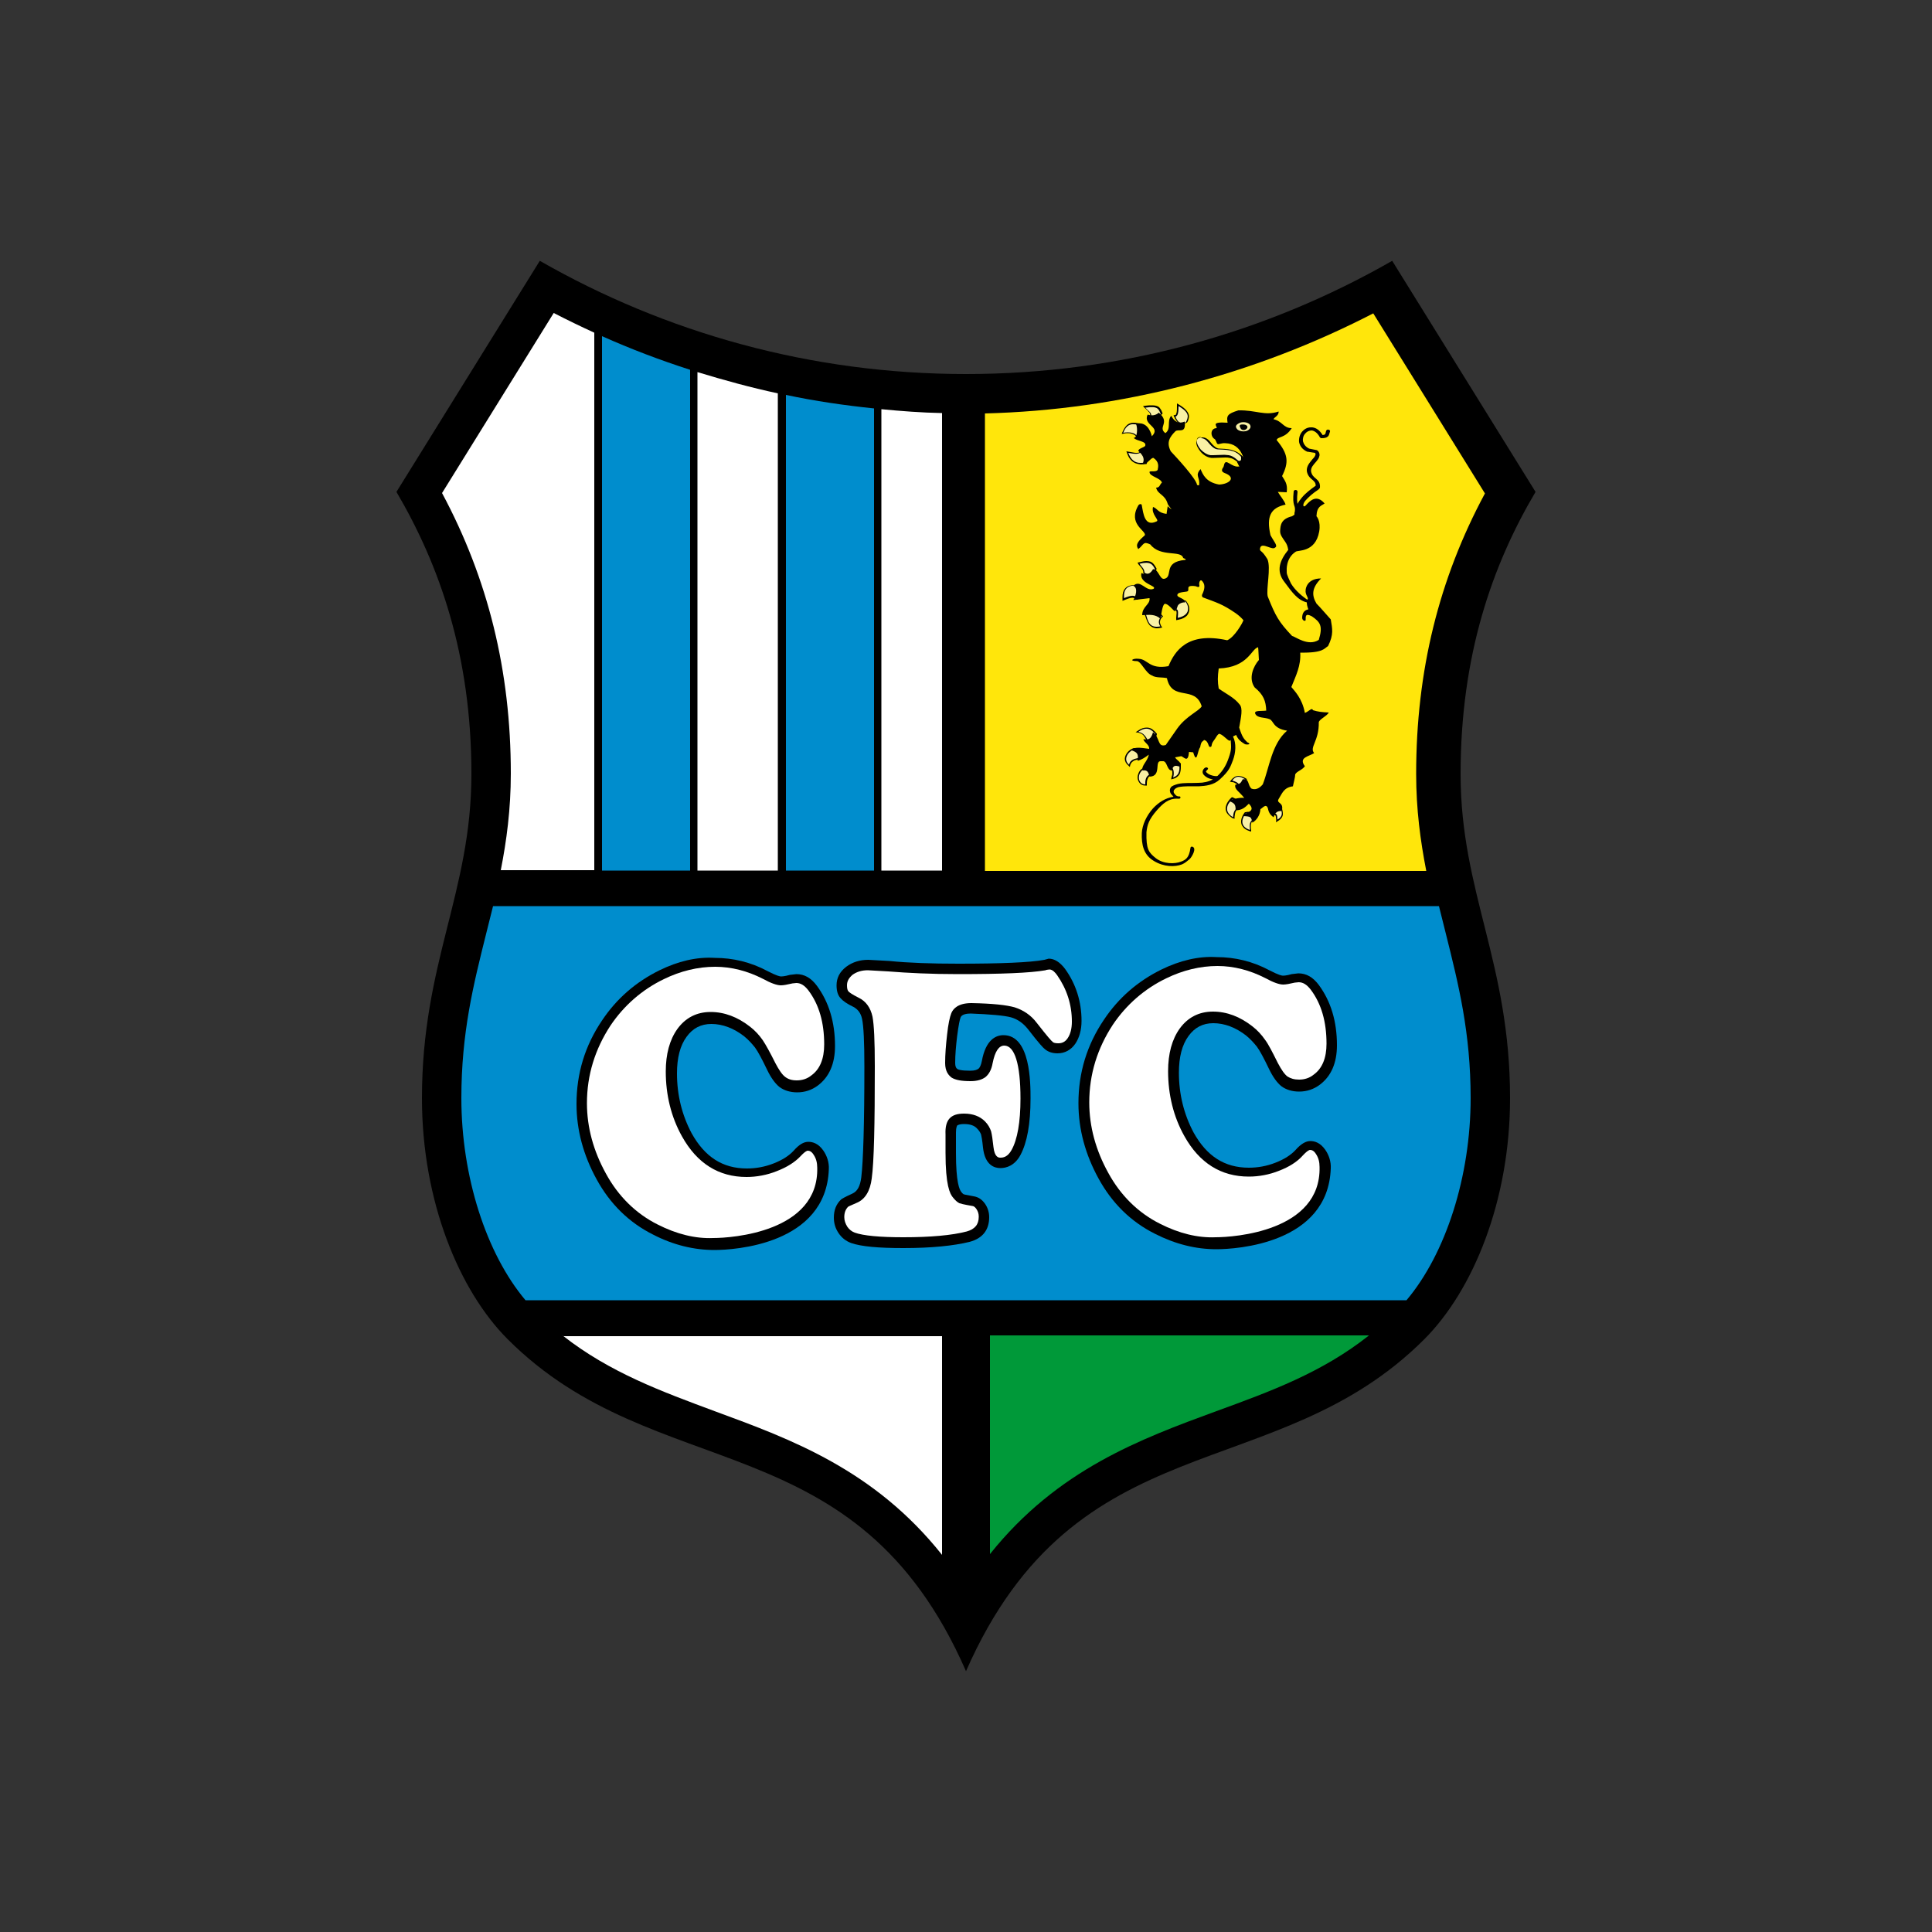 <?xml version="1.0" encoding="utf-8"?>
<!-- Generator: Adobe Illustrator 19.0.0, SVG Export Plug-In . SVG Version: 6.00 Build 0)  -->
<svg version="1.1" id="Layer_1" xmlns="http://www.w3.org/2000/svg" xmlns:xlink="http://www.w3.org/1999/xlink" x="0px" y="0px"
	 viewBox="0 0 500 500" style="enable-background:new 0 0 500 500;" xml:space="preserve">
<rect x="0" y="0" width="500" height="500" fill="#333333" stroke="none"/>
<style type="text/css">
	.st0{fill:#FFFFFF;}
	.st1{fill:#008DCD;}
	.st2{fill:#009939;}
	.st3{fill:#FFE60B;}
	.st4{fill:#F9F1A5;}
</style>
<g id="XMLID_1_">
	<path id="XMLID_94_" d="M139.7,67.5l-37.1,59.8c11.1,18.9,19.4,42.2,19.4,73c0,30.6-12.8,48.8-12.8,83.9c0,26.6,9.6,49.8,22.2,62.4
		c38.6,38.6,90.1,20.8,118.6,85.9c28.6-65.1,80-47.3,118.6-85.9c12.6-12.6,22.2-35.8,22.2-62.4c0-35.1-12.8-53.3-12.8-83.9
		c0-30.7,8.2-54.1,19.4-73l-37.1-59.8C327.8,86.1,290.2,96.8,250,96.8C209.8,96.8,172.2,86.1,139.7,67.5"/>
	<path id="XMLID_95_" class="st0" d="M143.3,81c-6.8,10.9-24.4,39.4-28.9,46.6c11.9,22.2,17.8,46,17.8,72.6c0,9.2-1.1,17.4-2.6,25
		h24.2V86.1C150.3,84.5,146.8,82.8,143.3,81"/>
	<path id="XMLID_96_" class="st1" d="M203.4,102.2v123.1h22.8V105.7C218.5,104.9,210.9,103.8,203.4,102.2"/>
	<path id="XMLID_97_" class="st0" d="M243.8,106.9c-5.3-0.1-10.5-0.5-15.7-1v119.4h15.7V106.9z"/>
	<path id="XMLID_98_" class="st0" d="M180.5,96.3v129h20.8V101.8C194.3,100.3,187.4,98.4,180.5,96.3"/>
	<path id="XMLID_99_" class="st1" d="M155.8,87v138.3h22.8V95.7C170.8,93.2,163.2,90.3,155.8,87"/>
	<path id="XMLID_100_" class="st0" d="M145.7,345.7c12.1,9.5,25.5,14.4,39.5,19.6c19.6,7.2,41.1,15.1,58.6,37.1v-56.6H145.7z"/>
	<path id="XMLID_101_" class="st2" d="M314.8,365.2c14-5.1,27.4-10,39.5-19.6h-98.1v56.6C273.7,380.3,295.2,372.4,314.8,365.2"/>
	<path id="XMLID_102_" class="st3" d="M369.1,225.3c-1.5-7.7-2.6-15.8-2.6-25c0-26.7,5.9-50.5,17.8-72.6
		c-4.5-7.2-22.1-35.7-28.9-46.6c-31,16-65.4,25-100.5,25.9v118.4H369.1z"/>
	<path id="XMLID_103_" class="st1" d="M125.8,241.7c-3.3,13.2-6.4,25.6-6.4,42.5c0,20.2,6.4,40.2,16.6,52.3H364
		c10.2-12.1,16.6-32.1,16.6-52.3c0-16.9-3.1-29.3-6.4-42.5c-0.6-2.4-1.2-4.8-1.8-7.2H127.6C127,236.9,126.4,239.3,125.8,241.7"/>
	<path id="XMLID_104_" d="M170.7,251.1c-6.1,3-11.1,7.3-14.9,13c-4.4,6.5-6.6,13.7-6.6,21.6c0,6.8,1.8,13.3,5.2,19.5
		c3.5,6.4,8.4,11.2,14.6,14.3c5.2,2.7,10.6,4,15.9,4c5.1,0,28.9-1.4,29.6-20.9c0.1-1.8-0.5-3.5-1.4-4.8c-1.3-1.9-2.8-2.3-3.9-2.3
		c-1.2,0-2.4,0.7-3.8,2.3c-1.2,1.3-2.9,2.4-5.2,3.3c-2.3,0.9-4.6,1.3-6.9,1.3c-6.3,0-10.9-3-14.3-9.1c-2.5-4.7-3.8-9.9-3.8-15.5
		c0-4,0.8-7.2,2.5-9.5c1.6-2.2,3.7-3.3,6.4-3.3c2.9,0,5.8,1.1,8.5,3.2c1.1,0.9,2,1.9,2.8,2.9c0.8,1.1,1.8,3,3.1,5.7
		c1,2.1,2.1,3.6,3.2,4.5c1.2,0.9,2.8,1.4,4.6,1.4c2,0,3.8-0.6,5.4-1.8c2.9-2.2,4.4-5.6,4.4-10.2c0-6.2-1.6-11.4-4.7-15.6
		c-1.5-2-3.2-3-5.3-3l-1.7,0.2c-1.4,0.4-2.1,0.4-2.3,0.4c-0.2,0-1-0.1-3.5-1.4c-4.3-2.3-8.9-3.4-13.6-3.4
		C180.2,247.6,175.4,248.8,170.7,251.1"/>
	<path id="XMLID_106_" class="st0" d="M170.2,316.9c-5.6-2.8-10.2-7.3-13.4-13.2c-3.2-5.8-4.9-11.9-4.9-18.2c0-7.3,2.1-14,6.1-20.1
		c3.5-5.2,8.2-9.3,13.8-12c4.3-2.1,8.8-3.2,13.3-3.2c4.2,0,8.4,1.1,12.3,3.1c2.2,1.2,3.7,1.7,4.7,1.7c0.7,0,1.7-0.2,3-0.5l1-0.1
		c1.1,0,2.1,0.6,3.1,1.9c2.8,3.7,4.1,8.4,4.1,14c0,3.7-1.1,6.4-3.3,8c-1.1,0.9-2.4,1.3-3.8,1.3c-1.3,0-2.2-0.3-3-0.9
		c-0.8-0.6-1.6-1.8-2.5-3.5c-1.4-2.8-2.5-4.8-3.3-6c-0.9-1.3-2-2.5-3.3-3.5c-3.2-2.5-6.6-3.8-10.2-3.8c-3.6,0-6.5,1.5-8.6,4.4
		c-2,2.8-3,6.5-3,11c0,6.1,1.4,11.8,4.2,16.8c3.9,7,9.5,10.5,16.7,10.5c2.6,0,5.3-0.5,7.8-1.5c2.6-1,4.7-2.3,6.2-3.9
		c1.3-1.4,1.8-1.4,1.8-1.4c0.4,0,1,0.1,1.6,1.1c0.6,0.9,0.9,2,0.9,3.3c0.4,16.7-22.2,18.2-26.9,18.2
		C180,320.6,175.1,319.4,170.2,316.9"/>
	<path id="XMLID_107_" d="M270.3,248.4c-3.8,0.7-11.3,1-22.3,1c-6.9,0-12.9-0.2-17.8-0.7l-5.5-0.3c-2.2,0-4.1,0.6-5.7,1.8
		c-1.7,1.3-2.5,2.9-2.5,4.8c0,1.4,0.3,2.5,1,3.3c0.6,0.7,1.7,1.5,3.4,2.3c1.1,0.6,1.9,1.6,2.2,3.1c0.4,1.8,0.6,6,0.6,12.3
		c0,14.9-0.3,24.5-0.8,28.7c-0.3,2.3-1,3.6-2.3,4.2c-2.2,1-2.6,1.3-2.9,1.5c-1.3,1.2-1.9,2.8-1.9,4.7c0,1.5,0.4,2.8,1.2,4
		c0.8,1.2,1.9,2.1,3.3,2.6c2.6,0.9,7,1.3,13.5,1.3c7.3,0,13-0.6,17.1-1.6c3.4-0.9,5.1-3.1,5.1-6.4c0-1.3-0.4-2.5-1.1-3.5
		c-0.8-1.1-1.7-1.7-2.9-1.9c-2.2-0.4-2.7-0.5-2.7-0.6c0,0-0.2-0.1-0.5-0.5c-0.5-0.6-1.4-2.5-1.4-10.1l0-4.8c0-0.2,0-0.3,0-0.5
		c0-1.4,0.3-1.7,0.3-1.8c0,0,0.4-0.4,1.8-0.4c1.6,0,2.7,0.4,3.4,1.2c0.5,0.5,0.8,1,1,1.5c0.1,0.4,0.3,1.4,0.5,3.4
		c0.5,4.6,3,5.3,4.5,5.3c1.5,0,3.7-0.6,5.2-3.4c1.7-3.2,2.6-8,2.6-14.6c0-4,0-16.4-7-16.4c-2,0-4.6,1.2-5.6,6.7
		c-0.2,1-0.5,1.7-0.9,2c-0.3,0.2-0.8,0.5-2.1,0.5c-2.4,0-3.2-0.3-3.4-0.5c-0.3-0.2-0.5-0.7-0.5-1.5c0-2.1,0.2-4.4,0.5-6.9
		c0.4-3.1,0.7-4.4,0.9-4.9c0.3-0.8,1.6-1,2.6-1c5.1,0.2,8.7,0.5,10.5,1c1.7,0.5,3.1,1.5,4.3,3c3.1,4,4,4.9,4.4,5.2
		c0.8,0.7,1.9,1.1,3.3,1.1c1.9,0,3.5-0.9,4.6-2.5c1-1.5,1.6-3.5,1.6-5.9c0-4.9-1.4-9.5-4.3-13.5c-1.3-1.7-2.7-2.6-4.2-2.6
		L270.3,248.4z"/>
	<path id="XMLID_108_" class="st0" d="M271.6,250.9c0.8,0,1.5,0.8,2,1.5c2.5,3.6,3.8,7.6,3.8,12c0,1.8-0.4,3.3-1.1,4.3
		c-0.6,0.9-1.4,1.3-2.4,1.3c-0.7,0-1.3-0.1-1.5-0.4c-0.3-0.2-1.2-1.2-4.1-4.9c-1.5-2-3.5-3.3-5.7-4c-2.1-0.6-5.7-1-11.2-1.1h0
		c-3.4,0-4.7,1.4-5.2,2.6c-0.4,1-0.8,2.8-1.1,5.6c-0.3,2.6-0.5,5.1-0.5,7.3c0,2.2,0.9,3.2,1.7,3.8c1,0.6,2.5,0.9,4.9,0.9
		c1.7,0,3-0.4,3.9-1.1c0.9-0.8,1.5-1.9,1.8-3.6c0.6-3,1.6-4.5,3-4.5c2.7,0,4.2,4.8,4.2,13.7c0,6.1-0.8,10.6-2.3,13.3
		c-1,1.8-2.1,2-2.9,2c-0.4,0-1.5,0-1.8-2.8c-0.2-1.9-0.4-3.2-0.6-4c-0.3-0.9-0.8-1.8-1.6-2.6c-1.3-1.3-3.1-2-5.4-2
		c-1.8,0-3,0.4-3.8,1.3c-0.7,0.8-1.1,2.1-1,4.1c0-0.1,0,2.8,0,2.8l0,1.9c0,8.4,1.1,10.7,2,11.7c0.5,0.6,1,1.1,1.6,1.4
		c0.3,0.1,1,0.3,3.3,0.7c0.3,0,0.7,0.2,1.1,0.8c0.4,0.6,0.6,1.2,0.6,2c0,2-1,3.2-3.1,3.8c-3.8,1-9.4,1.5-16.4,1.5
		c-6.1,0-10.4-0.4-12.6-1.2c-0.8-0.3-1.4-0.8-1.9-1.5c-0.5-0.8-0.8-1.6-0.8-2.5c0-1.1,0.3-2,1-2.7c0,0,0.3-0.2,2.2-1
		c2.2-0.9,3.5-3.1,3.9-6.3c0.6-4.3,0.8-14,0.8-29c0-6.6-0.2-10.8-0.6-12.9c-0.5-2.3-1.7-4-3.6-4.9c-1.8-0.9-2.4-1.4-2.6-1.6
		c-0.3-0.3-0.4-0.9-0.4-1.6c0-1.1,0.5-1.9,1.4-2.7c1.1-0.8,2.4-1.2,4-1.2l5.3,0.3c5,0.4,11,0.7,18,0.7c11.3,0,18.7-0.3,22.7-1
		C270.6,251,271.6,250.9,271.6,250.9"/>
	<path id="XMLID_114_" d="M330.5,210.5c0.2,0.1,0.2,0.3,0.3,0.5c0.1,0.2,0.1,0.4,0.1,0.6c0.1-0.1,0.2-0.2,0.3-0.3
		c0.1-0.2,0.2-0.4,0.2-0.6c0-0.3-0.1-0.6-0.1-1c0,0-0.1,0-0.1,0c-0.1,0-0.2,0.1-0.3,0.2c-0.1,0.1-0.3,0.3-0.4,0.5
		C330.4,210.4,330.4,210.4,330.5,210.5 M330.3,212.2c-0.1-0.6-0.1-1-0.2-1.1c0-0.1-0.1-0.1-0.1-0.1c0,0-0.1-0.1-0.3-0.1l-0.4-0.1
		l0.2-0.3c0.2-0.4,0.4-0.6,0.6-0.9c0.2-0.2,0.5-0.4,0.7-0.4c0.2-0.1,0.4-0.1,0.6-0.1l0.4-0.1l0,0.3c0.1,0.4,0.2,0.9,0.2,1.4
		c0,0.3-0.1,0.6-0.3,0.9c-0.2,0.3-0.5,0.6-1,0.9l-0.5,0.3L330.3,212.2z"/>
	<path id="XMLID_115_" class="st4" d="M331.5,209.2c0.2,1,0.7,2-0.9,2.9c-0.1-1,0-1.5-0.8-1.6C330.3,209.5,330.7,209.4,331.5,209.2"
		/>
	<path id="XMLID_118_" d="M321.9,212.6c0,0.3,0.1,0.7,0.4,1c0.2,0.2,0.5,0.5,0.9,0.7c0-0.2,0-0.4,0-0.5c0-0.4,0-0.8,0.2-1.1
		c0.2-0.3,0.4-0.6,0.8-0.9c-0.1-0.4-0.3-0.6-0.4-0.7c-0.2-0.2-0.5-0.2-0.8-0.2c-0.1,0-0.2,0-0.3,0
		C322.3,211.2,321.9,211.9,321.9,212.6 M323.4,215.1c-0.8-0.3-1.4-0.6-1.7-1.1c-0.4-0.4-0.5-0.9-0.5-1.4c0-1,0.6-1.9,0.9-2.3
		l0.1-0.1l0.1,0c0.2,0,0.4-0.1,0.6-0.1c0.4,0,0.9,0.1,1.2,0.4c0.4,0.3,0.6,0.7,0.7,1.3l0,0.2l-0.2,0.1c-0.4,0.2-0.6,0.5-0.7,0.7
		c-0.1,0.3-0.2,0.6-0.2,0.9c0,0.3,0,0.7,0.1,1l0,0.5L323.4,215.1z"/>
	<path id="XMLID_119_" class="st4" d="M322.4,210.5c-0.5,0.6-2.2,3.2,1.1,4.3c-0.1-1.1-0.3-2.2,1-2.9
		C324.4,210.5,323.3,210.4,322.4,210.5"/>
	<path id="XMLID_123_" d="M318.7,207.1l0.2-0.3L318.7,207.1z M318.8,207.4c-0.1,0.1-0.3,0.3-0.4,0.5c-0.3,0.4-0.5,0.9-0.5,1.4
		c0,0.3,0.1,0.6,0.3,1c0.1,0.2,0.3,0.4,0.6,0.7c0-0.4,0.1-0.7,0.3-1c0.2-0.4,0.5-0.8,1-1.1c0-0.3,0-0.5-0.1-0.6
		c-0.1-0.2-0.2-0.3-0.3-0.4c-0.2-0.2-0.4-0.3-0.7-0.5C318.9,207.3,318.8,207.3,318.8,207.4 M318.9,211.7c-0.6-0.4-1-0.8-1.3-1.2
		c-0.3-0.4-0.4-0.9-0.4-1.3c0-0.5,0.2-1,0.4-1.4c0.2-0.4,0.5-0.7,0.7-1c0.2-0.2,0.3-0.3,0.4-0.4l0.2-0.1l0.2,0.1
		c0.3,0.1,0.6,0.3,0.9,0.5c0.3,0.2,0.5,0.5,0.7,0.9c0.1,0.3,0.1,0.6,0.1,0.9v0v0v0.2l-0.1,0.1c-0.5,0.3-0.7,0.6-0.9,1
		c-0.2,0.4-0.2,0.8-0.3,1.4l0,0.5L318.9,211.7z"/>
	<path id="XMLID_124_" class="st4" d="M318.9,206.9c-0.6,0.4-2.8,2.8,0.2,4.6c0.1-1.2,0.3-1.9,1.3-2.6
		C320.4,207.5,319.7,207.2,318.9,206.9"/>
	<path id="XMLID_127_" d="M320,202.1c0.3,0.2,0.5,0.4,0.7,0.7c0.4-0.1,0.6-0.2,0.7-0.4c0.1-0.1,0.2-0.3,0.4-0.6
		c-0.3-0.1-0.5-0.2-0.7-0.3c-0.3-0.1-0.5-0.2-0.7-0.2c-0.2,0-0.4,0.1-0.6,0.2c-0.1,0.1-0.3,0.2-0.4,0.3
		C319.6,201.9,319.8,202,320,202.1 M320.3,203.3c-0.1-0.3-0.3-0.5-0.6-0.6c-0.3-0.2-0.6-0.3-0.9-0.3l-0.5-0.1l0.3-0.4
		c0.3-0.4,0.6-0.6,0.9-0.8c0.3-0.2,0.7-0.3,1-0.3c0.3,0,0.6,0.1,1,0.2c0.3,0.1,0.7,0.3,1,0.5l-0.2,0.3l0.2-0.3l0.2,0.1l-0.1,0.2
		c-0.2,0.3-0.3,0.7-0.6,1c-0.3,0.3-0.7,0.5-1.3,0.7l-0.3,0.1L320.3,203.3z"/>
	<path id="XMLID_128_" class="st4" d="M322.3,201.7c-1.5-0.9-2.4-1-3.4,0.3c0.7,0.2,1.5,0.5,1.8,1.1
		C321.7,202.9,321.9,202.4,322.3,201.7"/>
	<path id="XMLID_148_" d="M303.9,199.1c0.1,0.3,0.1,0.6,0.1,1c0,0.2,0,0.3,0,0.5c0.3-0.2,0.4-0.4,0.6-0.6c0.2-0.4,0.3-0.9,0.3-1.4
		c0-0.2,0-0.4,0-0.7c-0.2,0-0.4-0.1-0.5-0.1c-0.1,0-0.2,0-0.2,0c-0.1,0-0.1,0-0.2,0.1c-0.1,0.1-0.2,0.3-0.3,0.5
		C303.7,198.7,303.8,198.9,303.9,199.1 M303.2,201.1c0.1-0.3,0.2-0.6,0.2-0.9c0-0.3,0-0.6-0.1-0.8c-0.1-0.2-0.2-0.4-0.3-0.5
		l-0.2-0.1l0.1-0.2c0.1-0.3,0.2-0.5,0.4-0.7c0.1-0.2,0.3-0.4,0.6-0.4c0.2-0.1,0.3-0.1,0.5-0.1c0.3,0,0.6,0,0.9,0.1l-0.1,0.3l0.1-0.3
		l0.3,0l0,0.2c0,0.3,0,0.6,0,0.9c0,0.6-0.1,1.2-0.3,1.7c-0.3,0.5-0.8,1-1.5,1.2l-0.7,0.2L303.2,201.1z"/>
	<path id="XMLID_149_" class="st4" d="M305.2,197.7c0.1,1.4,0.2,2.9-1.6,3.5c0.3-0.9,0.2-2.1-0.3-2.6
		C303.6,197.5,303.9,197.4,305.2,197.7"/>
	<path id="XMLID_152_" d="M295.5,199.9c-0.3,0.4-0.4,0.8-0.4,1.2c0,0.4,0.1,0.8,0.4,1.1c0.2,0.2,0.4,0.3,0.6,0.4
		c0-0.8,0.2-1.4,0.5-1.9c0.3-0.4,0.7-0.6,1.1-0.8c0-0.1-0.1-0.2-0.1-0.3c-0.1-0.2-0.1-0.3-0.2-0.4c-0.1-0.1-0.1-0.1-0.2-0.1
		c-0.1,0-0.2-0.1-0.4-0.1c-0.1,0-0.1,0-0.2,0C296.1,199.3,295.7,199.6,295.5,199.9 M296.4,203.3c-0.7,0-1.2-0.3-1.5-0.7
		c-0.3-0.4-0.5-0.9-0.5-1.4c0-0.5,0.2-1.1,0.5-1.6c0.3-0.5,0.9-0.9,1.6-1.1l0,0l0,0c0.1,0,0.2,0,0.3,0c0.3,0,0.5,0.1,0.7,0.2
		c0.2,0.1,0.4,0.3,0.5,0.4c0.2,0.3,0.3,0.7,0.4,1.1l0.1,0.3l-0.3,0.1c-0.5,0.1-0.8,0.3-1,0.6c-0.2,0.3-0.4,0.8-0.4,1.5
		c0,0.1,0,0.2,0,0.3l0,0.3H296.4z"/>
	<path id="XMLID_153_" class="st4" d="M296.6,198.8c-2.5,0.8-2.4,4.2-0.2,4.2c-0.1-1.8,0.6-2.5,1.7-2.8
		C297.9,199.4,297.8,198.6,296.6,198.8"/>
	<path id="XMLID_157_" d="M293.5,194.2l0.1-0.3L293.5,194.2z M292.4,195.1c-0.4,0.4-0.6,0.9-0.6,1.3c0,0.3,0.1,0.6,0.3,0.9
		c0.1-0.2,0.2-0.3,0.3-0.5c0.2-0.3,0.5-0.5,0.9-0.6c0.5-0.2,1.1-0.3,1.5-0.4c0.1-0.2,0.1-0.3,0.1-0.5c0-0.3-0.1-0.5-0.3-0.7
		c-0.2-0.2-0.5-0.3-0.9-0.4C293.2,194.4,292.7,194.7,292.4,195.1 M292,198.1c-0.6-0.5-0.9-1.1-0.9-1.7c0-0.6,0.3-1.2,0.7-1.7
		c0.4-0.5,1-0.9,1.6-1.1l0.1,0l0.1,0c0.6,0.1,1,0.3,1.4,0.6c0.3,0.3,0.5,0.7,0.5,1.2c0,0.3-0.1,0.6-0.2,0.9l-0.1,0.2l-0.2,0
		c-0.3,0.1-0.8,0.1-1.1,0.2c-0.4,0.1-0.7,0.3-1,0.6c-0.2,0.2-0.3,0.4-0.4,0.7l-0.1,0.5L292,198.1z"/>
	<path id="XMLID_158_" class="st4" d="M293.6,193.9c-1.6,0.5-3.1,2.6-1.4,4c0.3-1.5,1.9-1.6,2.8-1.8
		C295.6,195,294.9,194.2,293.6,193.9"/>
	<path id="XMLID_161_" d="M297.5,191.2c0.2,0,0.4,0,0.5-0.1c0.1,0,0.2-0.1,0.3-0.2c0.2-0.2,0.3-0.4,0.4-0.9
		c-0.3-0.3-0.6-0.6-0.9-0.8c-0.3-0.2-0.7-0.3-1.1-0.3c-0.4,0-0.8,0.1-1.3,0.4c0.5,0.2,0.8,0.5,1.1,0.8c0.3,0.4,0.6,0.8,0.7,1.1
		C297.3,191.2,297.4,191.2,297.5,191.2 M297,191.8l-0.2,0l-0.1-0.2c-0.2-0.4-0.4-0.8-0.7-1.2c-0.3-0.4-0.7-0.6-1.4-0.8l-0.7-0.1
		l0.6-0.4c0.8-0.6,1.6-0.8,2.3-0.8c0.6,0,1.1,0.2,1.5,0.5c0.4,0.3,0.8,0.7,1.1,1.1L299,190l0.3-0.2l0.1,0.1l0,0.1
		c-0.1,0.4-0.2,0.7-0.3,1c-0.2,0.3-0.4,0.5-0.8,0.6c-0.2,0.1-0.5,0.1-0.8,0.1C297.3,191.8,297.1,191.8,297,191.8"/>
	<path id="XMLID_162_" class="st4" d="M299,190c-1-1.3-2.3-2.1-4.4-0.6c1.5,0.3,2,1.4,2.4,2.1C298.4,191.6,298.8,191.1,299,190"/>
	<path id="XMLID_165_" d="M297.4,160.4c0.2,0.5,0.5,0.9,0.8,1.2c0.2,0.2,0.5,0.2,1,0.3c0.1,0,0.3,0,0.5,0c-0.1-0.3-0.2-0.6-0.2-0.9
		c0-0.4,0.1-0.8,0.3-1.1c0.1-0.1,0.2-0.3,0.3-0.4c-0.2-0.1-0.4-0.2-0.7-0.3c-0.4-0.1-0.8-0.1-1.2-0.1c-0.4,0-0.8,0-1.2,0.1
		C297.1,159.5,297.3,160,297.4,160.4 M297.9,162.1c-0.4-0.2-0.6-0.6-0.8-0.9c-0.4-0.7-0.6-1.6-0.9-2.3l-0.1-0.4l0.4,0
		c0.5,0,1.1-0.1,1.7-0.1c0.5,0,1,0,1.4,0.2c0.5,0.1,0.9,0.3,1.2,0.7l0.2,0.2l-0.2,0.2c-0.1,0.1-0.2,0.2-0.4,0.5
		c-0.1,0.2-0.2,0.5-0.2,0.8c0,0.3,0.1,0.6,0.3,1l0.3,0.4l-0.5,0.1c-0.4,0.1-0.8,0.1-1.1,0.1h0C298.7,162.5,298.2,162.4,297.9,162.1"
		/>
	<path id="XMLID_166_" class="st4" d="M296.5,158.8c0.6,1.8,0.8,3.9,3.8,3.3c-0.9-1.3,0-2.3,0.3-2.6
		C299.7,158.4,297.8,158.7,296.5,158.8"/>
	<path id="XMLID_169_" d="M305,157.6c0.1,0.1,0.1,0.2,0.2,0.3c0.1,0.2,0.1,0.5,0.1,0.8c0,0.3,0,0.5,0,0.8c0.7-0.2,1.2-0.5,1.5-0.8
		c0.3-0.4,0.5-0.8,0.5-1.2c0-0.6-0.3-1.2-0.5-1.5c0-0.1-0.1-0.1-0.1-0.1c-0.3,0-0.5,0.1-0.6,0.1c-0.2,0.1-0.3,0.2-0.4,0.3
		C305.3,156.6,305.1,157,305,157.6L305,157.6 M304.4,159.9c0-0.5,0.1-0.9,0.1-1.2c0-0.3,0-0.5-0.1-0.6l0,0l-0.4-0.1l0.1-0.3
		c0.2-0.5,0.3-0.9,0.5-1.3c0.2-0.4,0.5-0.7,1-0.8c0.3-0.1,0.6-0.2,1-0.2l0.2,0l0.1,0.1c0.1,0.1,0.2,0.2,0.3,0.4
		c0.1,0.1,0.2,0.3,0.3,0.5c0.2,0.4,0.3,0.8,0.3,1.3c0,0.5-0.2,1.1-0.6,1.6c-0.5,0.5-1.2,0.9-2.3,1.1l-0.5,0.1L304.4,159.9z"/>
	<path id="XMLID_170_" class="st4" d="M304.5,157.7c0.5,0.1,0.4,1.1,0.3,2.2c4-0.8,2.5-3.8,1.9-4.3
		C305.2,155.6,304.9,156.3,304.5,157.7"/>
	<path id="XMLID_174_" d="M292.3,152.1c-0.4,0.2-0.7,0.5-0.9,1c-0.1,0.3-0.2,0.7-0.2,1.2c0.7-0.3,1.3-0.4,1.9-0.4
		c0.3,0,0.6,0,0.8,0.2c0.1,0,0.2,0.1,0.3,0.2l0-0.1c0.1-0.2,0.1-0.6,0.1-0.9c0-0.2,0-0.5-0.1-0.7c0-0.2-0.1-0.4-0.2-0.5
		c0,0-0.1-0.1-0.1-0.1C293.3,151.9,292.8,152,292.3,152.1 M290.9,154.8l0.4,0L290.9,154.8z M290.5,154.9c0-0.2,0-0.3,0-0.4
		c0-0.9,0.2-1.6,0.6-2.1c0.4-0.5,0.9-0.8,1.6-0.9c0.4-0.1,0.9-0.1,1.3-0.1h0.1l0.1,0l0.1,0c0.2,0.1,0.3,0.2,0.4,0.4
		c0.1,0.1,0.2,0.3,0.2,0.5c0.1,0.3,0.2,0.7,0.2,1.1c0,0.3,0,0.5-0.1,0.8c0,0.2-0.1,0.5-0.2,0.6c-0.1,0.1-0.2,0.2-0.3,0.3
		c-0.1,0.1-0.2,0.1-0.3,0.1l-0.2,0l-0.1-0.2c-0.1-0.1-0.2-0.2-0.3-0.2c-0.1,0-0.3-0.1-0.5-0.1c-0.5,0-1.2,0.2-2.1,0.6l-0.5,0.2
		L290.5,154.9z"/>
	<path id="XMLID_175_" class="st4" d="M290.9,154.8c1.6-0.7,2.8-0.9,3.3-0.1c0.6-0.1,0.8-2.7-0.1-3.2
		C292.1,151.5,290.7,152.1,290.9,154.8"/>
	<path id="XMLID_178_" d="M297.3,148.2c0.3,0,0.6-0.1,0.9-0.3c0.2-0.2,0.4-0.4,0.4-0.6c-0.2-0.4-0.4-0.8-0.7-1
		c-0.3-0.2-0.6-0.4-1.2-0.4c-0.3,0-0.7,0-1.2,0.1c0.2,0.3,0.4,0.5,0.6,0.7c0.2,0.3,0.4,0.7,0.5,1.2
		C296.8,148.2,297.1,148.2,297.3,148.2 M296,148.5l-0.1-0.1l0-0.2c0-0.5-0.2-0.8-0.4-1.1c-0.2-0.3-0.5-0.6-0.9-1.1l-0.2-0.4l0.5-0.1
		c0.7-0.2,1.3-0.3,1.8-0.3c0.8,0,1.3,0.2,1.7,0.6c0.4,0.4,0.6,0.8,0.9,1.3l0,0.1l0,0.1c-0.1,0.4-0.3,0.8-0.7,1.1
		c-0.4,0.3-0.8,0.4-1.3,0.4h0C296.9,148.9,296.4,148.8,296,148.5"/>
	<path id="XMLID_179_" class="st4" d="M294.9,145.9c0.7,1,1.2,1.2,1.3,2.3c1.2,0.8,2.6,0,2.7-0.9
		C298.3,146.1,297.8,145.2,294.9,145.9"/>
	<path id="XMLID_182_" d="M298.7,107.5c0.3,0,0.5-0.1,0.8-0.2c0.2-0.1,0.3-0.2,0.5-0.3c-0.1-0.3-0.2-0.5-0.4-0.7
		c-0.2-0.2-0.3-0.4-0.6-0.5c-0.2-0.1-0.5-0.1-1-0.1c-0.3,0-0.6,0-0.9,0c0.2,0.1,0.3,0.3,0.4,0.4c0.3,0.2,0.5,0.5,0.6,0.8
		c0.1,0.2,0.1,0.3,0.1,0.6C298.4,107.5,298.5,107.5,298.7,107.5 M298.7,108.1c-0.3,0-0.6,0-0.8-0.2l-0.2-0.1l0-0.2
		c0-0.3-0.1-0.4-0.1-0.6c-0.1-0.2-0.1-0.3-0.3-0.4c-0.2-0.3-0.6-0.6-1.1-1.1l-0.4-0.4l0.6-0.1c0.7-0.1,1.2-0.1,1.7-0.1
		c0.7,0,1.2,0.1,1.6,0.3c0.4,0.2,0.6,0.6,0.8,0.9c0.1,0.2,0.2,0.4,0.3,0.7l0.1,0.2l-0.2,0.2c-0.2,0.2-0.5,0.4-0.8,0.6
		C299.5,108,299.1,108.1,298.7,108.1L298.7,108.1z"/>
	<path id="XMLID_183_" class="st4" d="M296.4,105.5c0.9,1,1.5,1.1,1.6,2.2c1.1,0.4,1.9-0.2,2.4-0.6
		C299.8,105.9,299.8,105,296.4,105.5"/>
	<path id="XMLID_187_" d="M304.8,105.3l0.2-0.3L304.8,105.3z M305,108.5c0.2,0.2,0.4,0.4,0.5,0.5c0.1,0.1,0.3,0.1,0.4,0.1
		c0.2,0,0.4,0,0.7-0.1c0.2-0.4,0.3-0.8,0.3-1.2c0-0.3-0.1-0.6-0.4-1c-0.3-0.3-0.7-0.7-1.3-1.1c0,0.3,0,0.5,0,0.7
		c0,0.4-0.1,0.7-0.2,1c-0.1,0.2-0.2,0.4-0.4,0.5C304.8,108.1,304.9,108.4,305,108.5 M305.3,109.6c-0.2-0.1-0.4-0.3-0.6-0.4
		c-0.3-0.4-0.6-0.8-0.8-1.3l-0.2-0.4l0.4-0.1l0.1,0c0,0,0.1,0,0.1-0.1c0.1-0.1,0.1-0.3,0.2-0.5c0.1-0.4,0.1-1.1,0.1-1.8l0-0.6
		l0.5,0.3c1,0.6,1.6,1.1,2,1.6c0.4,0.5,0.6,1,0.6,1.4c0,0.6-0.2,1.1-0.4,1.5l-0.1,0.1l-0.1,0.1c-0.4,0.2-0.8,0.2-1.1,0.2h0
		C305.7,109.7,305.5,109.7,305.3,109.6"/>
	<path id="XMLID_188_" class="st4" d="M305,105.1c0,1.4-0.1,2.6-0.8,2.7c0.5,1.3,1.2,2.1,2.7,1.5C307.5,108,308.1,106.9,305,105.1"
		/>
	<path id="XMLID_191_" d="M293.6,111.9c0.4,0.2,0.7,0.4,0.9,0.7c0-0.1,0.1-0.1,0.1-0.2c0.1-0.3,0.2-0.7,0.2-1.2c0-0.3,0-0.6-0.1-0.9
		c-0.5-0.1-1-0.2-1.5-0.2c-0.4,0-0.8,0.1-1.1,0.3c-0.3,0.2-0.6,0.6-0.8,1.1c0.2,0,0.4,0,0.6,0C292.5,111.6,293,111.7,293.6,111.9
		 M294.4,113.3L294.4,113.3L294.4,113.3h-0.2l-0.1-0.2c-0.1-0.3-0.4-0.5-0.8-0.7c-0.4-0.2-0.9-0.3-1.4-0.3c-0.3,0-0.7,0-1,0.1
		l-0.1-0.3l0.1,0.3l-0.6,0.1l0.2-0.5c0.4-0.9,0.8-1.5,1.3-1.9c0.5-0.4,1.1-0.5,1.6-0.5c0.7,0,1.3,0.2,1.8,0.2l0.2,0l0.1,0.2
		c0.2,0.4,0.2,0.8,0.2,1.3c0,0.3,0,0.7-0.1,0.9c-0.1,0.3-0.2,0.6-0.3,0.8c-0.1,0.1-0.2,0.3-0.4,0.4
		C294.6,113.3,294.5,113.3,294.4,113.3L294.4,113.3z"/>
	<path id="XMLID_192_" class="st4" d="M290.7,112c1.6-0.3,3.2,0,3.6,1c0.7,0,1.1-1.9,0.6-3C293.6,109.8,291.8,109.1,290.7,112"/>
	<path id="XMLID_195_" d="M293.7,119.1c0.5,0.3,1,0.4,1.5,0.4c0.3,0,0.6,0,0.9-0.1c0.1-0.2,0.1-0.5,0.1-0.7c0-0.4-0.1-0.8-0.3-1.1
		c-0.1-0.2-0.2-0.3-0.4-0.4c-0.1,0.1-0.3,0.3-0.5,0.3c-0.3,0.1-0.7,0.2-1.1,0.2c-0.4,0-0.9-0.1-1.4-0.2
		C292.9,118.3,293.3,118.8,293.7,119.1 M293.3,119.6c-0.6-0.4-1.2-1.1-1.6-2.3l0.3-0.1l-0.3,0.1l-0.2-0.5l0.6,0.1
		c0.7,0.1,1.4,0.3,1.9,0.3c0.3,0,0.6,0,0.8-0.1c0.2-0.1,0.3-0.2,0.4-0.4l0.2-0.4l0.4,0.3c0.2,0.2,0.5,0.5,0.8,0.9
		c0.3,0.4,0.4,0.8,0.4,1.4c0,0.3-0.1,0.7-0.2,1l-0.1,0.2l-0.2,0c-0.4,0-0.8,0.1-1.2,0.1h0C294.6,120.1,293.9,120,293.3,119.6"/>
	<path id="XMLID_196_" class="st4" d="M292,117.2c1.6,0.3,3,0.5,3.5-0.5c0.6,0.5,1.6,1.5,0.9,3C294.9,119.9,293.1,120.1,292,117.2"
		/>
	<path id="XMLID_197_" d="M337.7,184.5c-0.7-3.8-2.7-5.7-3.5-6.7c1.2-3,2.5-5.5,2.3-8.9c6,0.1,6.2-1.1,7.2-1.7
		c1.5-3,1.1-4.5,0.7-6.9c-1.1-1.2-2.6-3-3.7-4.1c-1.3-2.2-1.2-4.1,1.2-6.5c-3.6,0-4,2.6-4,3c-0.2,1.3,1,2.1,0.4,2.5
		c-1-0.7-3-2.2-4.2-4.2c-1.2-2.5-1.1-2.6-1.1-3.3c0,0-0.3-3.2,2.3-4.9c0.5-0.5,5.1,0.3,6.1-5.2c0.5-2.8-0.7-4-0.7-4
		c0.1-2.6,1.3-2.7,2.1-3.3c-2.1-2.5-3.8-0.6-4.6,0.2c-0.9,1.2-1.3,0.2-0.4-0.9c1-1.1,1.9-1.9,3.4-2.9c0.1-0.1,0.4-0.4,0.4-0.5
		c0.1-1.2-0.4-1.8-1-2.3c-0.6-0.5-1.1-0.9-1.3-1.9c-0.1-1,0.6-1.7,1.3-2.5c0.3-0.4,0.7-0.8,0.8-1.3c0.2-0.5,0.1-1-0.3-1.5
		c-0.1-0.1-0.2-0.1-0.3-0.2l-2-0.4c-1-0.5-1.4-1.2-1.6-1.9c-0.1-0.7,0.1-1.5,0.6-2c0.4-0.5,1-0.8,1.7-0.8c0.6,0.1,1.4,0.5,2.1,1.8
		c0.1,0.1,0.2,0.2,0.4,0.2c0.7,0,1.3-0.1,1.6-0.4c0.4-0.3,0.4-0.8,0.6-1.3c0.1-0.2-0.1-0.5-0.4-0.5c-0.3-0.1-0.5,0.1-0.6,0.3
		c-0.1,0.5-0.2,0.8-0.3,0.9c-0.1,0.1-0.2,0.1-0.6,0.2c-0.8-1.3-1.7-1.9-2.7-2c-0.1,0-0.3,0-0.4,0c-0.9,0-1.7,0.5-2.2,1.1
		c-0.6,0.7-0.9,1.7-0.8,2.7c0.2,1,0.8,1.9,2.1,2.5c0,0,0.1,0,0.1,0l1.9,0.3c0.2,0.2,0.2,0.4,0.1,0.6c-0.1,0.3-0.3,0.6-0.7,1
		c-0.6,0.8-1.6,1.7-1.5,3.1l0,0c0.2,1.3,1,1.9,1.6,2.4c0.5,0.5,0.7,0.7,0.7,1.4c-1.4,1-2.6,1.9-3.6,3.1c-0.4,0.5-0.8,1-1.1,1.6
		c-0.1-0.5-0.2-1.3,0-3.1c0-0.3-0.2-0.5-0.5-0.5c-0.3,0-0.5,0.2-0.5,0.4c-0.2,2-0.1,2.8,0.1,3.5c0.2,0.6,0.3,0.8,0.2,1.7
		c-0.1,0.2-0.1,0.5-0.1,0.8l-0.6,0.4c-2.9,0.7-3,2.3-3.1,3.7c-0.1,1.1,0.7,2,1.3,2.9c0.4,0.6,0.6,1,0.8,2.1c-2.1,2.6-3.3,5.4-1,8.3
		c2,2.7,3.4,4.7,5.8,5.3c0,0.5,0.1,1,0.4,1.8c-1.1,0.2-1.6,1-1.6,2.2c0,0.6,0.7,1,0.9,0.6c0-1-0.1-1.9,1.6-1
		c2.2,1.5,2.9,2.5,1.8,6.1c-2.8,1.8-6.1-0.9-6.9-1c-3.5-3.7-4.3-5.2-6.3-10.2c-0.5-1.8,0.9-7.5-0.1-9.7c-0.9-1.4-1.1-1.6-1.8-2.2
		c-0.1-0.1-0.2-0.4,0-0.9c0.6-1.2,3.1,0.9,3.8,0.1c0.8-0.4-0.3-1.5-1.2-3.2c-1.1-4.8,0-7.1,3.9-7.9c-0.2-0.9-1.5-2.4-2-3.3l2.3,0.1
		c0.3-2.2-0.5-3-1.2-4.2c1.8-3.6,1.6-5.7-1.4-9.3c0.2-1,2.2-0.4,3.9-3.1c-2.2,0-2.4-1.8-4.7-2.3c0.1-0.5,1.4-0.9,1.3-2
		c-3.6,1.2-5.8-0.4-10.4-0.3c-2.9,0.9-3.1,1.4-2.8,3.2c-4.4-0.3-2.8,0.7-2.8,1.4c-1.7,0-1.7,2.1-0.6,2.8c0.4,0.2,0.5,1.1,0.8,1.3
		c0.3,0.2,1-0.3,2-0.2c4.5,0.1,5,4.8,5,5.7c-1.8,0.4-2,0.7-4-0.5c-1.4-0.9-1.2,0.5-1.5,1c-0.6,0.8-0.4,1.2,0.3,1.5
		c3.2,1.2,1.2,2.9-1.4,3c-3.4-0.6-4.2-2.6-4.8-4c-1.6,1.8,0,2.1-0.4,4.2c-0.2,0-0.3,0-0.5-0.1c-0.2-1.6-5.3-7.1-6.8-8.7
		c-1.2-2.3-0.3-3.7,1.2-5.2c0.8-0.7,2.8,0.8,2.4-2.5c-1.4,0.6-2.6,0.2-3.5-1.5c-1.2,1.5,0.1,3.3-1.5,4.5c-2.1-1.6,1.4-2.7-1.7-5.3
		c-0.9,0.8-1.9,0.8-2.9,0.5c-1.3,2.8,3.6,3.1,1.1,5.6c-0.4-1.7-1.6-3.9-4.1-3.2c0.5,1.2,0.3,3.7-0.6,3.6c0.7,0.9,3.3,0.8,3,2
		c-0.1,0.5-1.8,0.7-1.8,1.4c1.5,1.4,1.6,2.2,1.1,3.4c1.4,0,2-1.6,2.8-1.6c1.5,1,1.3,2.2,1.1,3.1c-0.4,0.7-2.2,0.1-2.1,0.6
		c0,1.1,2.9,1.5,3.2,2.7c-0.6,0.5-0.5,1.3-1.5,1.3c0.4,1.8,2.3,1.7,3,4.2c0,0.1,0.4,0.7,1,1.4c-0.4-0.2-0.7-0.5-1-0.8l-0.3,2
		c-2.3-0.3-2.3-1.4-3.5-1.8c-0.5,1.9,1.6,3.3,1,3.7c-3.2,1.6-3.5-2-3.9-4.1c0-0.5-0.7-0.4-0.9,0c-2.8,4.8,2,6.5,1.7,7.7
		c-1.3,1.2-2.7,2.3-1.7,3.6c1.5-1.2,1.2-2.1,3.1-1.2c2.6,3.4,8,1.4,8.5,3.5c0.3,0.2,0.8,0.2,0.6,0.5c-6.1,0.5-3,4.4-5.5,4.9
		c-1.2,0.2-1.5-2.6-2.9-2.5c-0.6,1.1-1.6,1.7-3,1c-0.7,2.8,4.3,3.3,3.1,4.1c-2,0.8-3.3-2.6-5.2-0.8c1.3,0.6,0.6,2.7,0,3.7l4.2-0.5
		c0.2,1.7-1.9,2.1-1.9,4.4c1.9-0.1,3.3-0.3,4.7,0.9c0.3-1.2,0.5-3.5,1.1-3.8c0.7-0.3,2.3,1.7,2.6,1.9c0.3-1.5,1.5-2.4,2.7-2.3
		c0.1-1-1.9-1.2-2-1.8c-0.1-0.7,0.9-0.8,2.4-1c1.2-0.2-0.8-1.8,2.3-1.4c0.1,0,1.1,0.6,1-0.2c-0.2-0.6,0.2-2,0.9-0.9
		c0.6,0.8,0.5,1.9-0.2,3.3c-0.1,0.2,0,0.6,0.2,0.7c3.7,1.4,5,1.7,8.5,4.1c0.7,0.5,1.3,1,2,1.8l0,0c-0.2,0.7-2.3,4.4-4.2,5.2
		c-10.4-2.3-13.6,2.9-15.2,6.7c-5,0.9-5.3-1.8-7.7-1.9c-1.5-0.2-2.7,0.6-0.4,0.6c1.1,0.2,2.2,3.1,3.8,3.7c1.1,0.7,2.6,0.4,3.9,0.7
		c1.3,6.2,7.3,1.7,9,7.3c-0.8,1.3-4,2.5-6.3,5.7l-3,4.3c-2.2,0.7-1.4-1.8-3.3-3.3c-0.6,2.2-1.6,1.9-2.5,1.8c0.2,0.9,1.6,1.4,1.5,2.5
		c-2.2-0.3-4-0.6-4.5,0.4c1.4,0.5,1.8,0.9,1.5,2.7c1.1-0.3,2-0.9,2.9-1.6c-0.3,1.8-2,2.8-1.6,4.1c1.3-0.2,1.5,0.5,1.8,1.6
		c3.2-0.1,1.2-4.1,2.9-4l0.7,0c1,0.2,0.9,2.3,2.1,2.4c0.5-1.3,0.8-1.4,2.1-1c0.8-1.1-0.8-1.6-1.2-2.4l1.6-0.3c0.7,0.2,1.8,1.9,2-1.1
		l1.1,0.1c1,3.4,1.1-0.6,1.8-1.3c0.3-1.8,0.7-1.4,1-1.9c1.3,0.3,1,1.9,1.6,1.8c0.6,0,0.1-0.6,0.9-1.6c0.5-0.6,1-1.8,1.5-1.8
		c1.4,0.5,2.5,2.4,2.9,1.6c0.1,1.6,0.3,2.4-0.5,4.6c-0.6,1.8-1.5,3.4-2.9,4.7c-0.3,0.2-2.4-0.1-3-1.1c-0.1-0.2,0.9-0.7,0.4-1
		c-0.6-0.5-1.9,0.9-0.9,1.9c0.4,0.4,1,0.9,2.3,1.1c-1.1,0.6-2.4,0.9-3.8,0.9c-1.7,0.1-3.6-0.1-5.3,0.3l0,0c-0.7,0.2-1.6,0.5-1.8,0.9
		c-0.3,0.4-0.3,0.9-0.1,1.4c0.1,0.3,0.6,0.7,0.8,1c-2.1,0.3-3.9,1.5-5.3,3c-1.7,1.9-2.8,4.3-2.9,6.4c-0.1,2.9,0.4,5.6,3.1,7.2
		c2.6,1.6,5.5,1.6,7.3,0.9c0.7-0.3,1.3-0.8,1.9-1.3c0.6-0.5,2.1-3,0.7-3.3c-0.2,0-0.4,0.1-0.4,0.3c-0.2,1.4-0.5,2.1-0.9,2.6
		c-0.4,0.5-1,0.8-1.6,1c-1.5,0.6-4.5,0.7-6.6-1c-1.7-1.4-2.4-2.2-2.3-6.6c0.2-1.9,0.6-3.3,2.7-5.7c1.5-1.7,3-3.1,5.3-3
		c0.2,0,0.3,0,0.5,0c0.2,0,0.3-0.2,0.3-0.3c0-0.2-0.1-0.3-0.3-0.3c-0.1,0-0.2,0-0.3,0c-0.1,0-0.3-0.1-0.5-0.2
		c-0.2-0.2-0.5-0.5-0.6-0.7c-0.1-0.3-0.1-0.6,0.1-0.8c0.2-0.3,0.5-0.5,1.1-0.7c1.6-0.3,3.4-0.2,5.2-0.2c1.8-0.1,3.9-0.3,5.5-1.8
		c2.5-2.3,2.7-3.2,3.4-5c0.7-1.9,0.9-4.3,0-6.1l0.8-0.4c0.6,1.3,1.2,1.7,2.3,2.4c0.7,0.2,1.8,0,0.6-0.5c-0.9-0.9-1.3-1.3-2.1-3.8
		c0.5-2.8,1-5,0.1-6c-1.4-1.8-3.6-2.8-5.4-4.1c-0.3-1.8-0.3-3,0-5.2c7.7-0.3,8.4-5.1,10.2-5.5c0.1,0.8,0.1,1.9,0.2,3.3
		c-1.4,1.6-2.8,4.7-1.1,7.1c2.3,1.9,2.9,3.5,3,6c-1,0.2-3.4-0.2-2.8,0.9c0.6,1.1,2.4,0.8,3.6,1.3c1.2,0.4,0.8,2.4,4.6,3
		c-4,3.4-4.6,9.6-6.3,13.9c-1.1,1.3-2.1,1.4-2.9,1.1c-1.1-0.9-0.5-2.8-2.3-2.4c-0.5,1-0.7,1.2-1.9,1.4c-0.3,1.2,1.1,1.8,2.3,3.4
		c-1.3-0.2-3.6,0.5-4,0.8c1.9,0.6,1.7,1.3,1.8,2.4c1.5,0,2.3-0.6,3.4-1.7c2.3,2.3-1.7,2.3-1.5,3.2c2.1,0.1,2.1,0.2,2.4,1.7
		c1.1-0.6,2-1.9,2.1-3.5c0.6-0.3,1.4-1.5,1.9-0.3c0.2,1,0.5,1.7,1.5,2.4c0.4-1.2,1-1.7,2.1-1.6c0.7-2.4-1.5-1.9-0.8-3.1
		c0.9-1.4,1.3-3,3.7-3.3c0.2-1,0.6-2.4,0.6-3.1c0.4-0.8,1.8-1.1,2.5-2.1c-1.7-2.3,1-2.5,2.4-3.4c-1.3-1.5,1.3-3.1,1.2-8
		c0.2-0.8,2-1.5,2.6-2.5c-1.9-0.1-2.8-0.2-4.1-0.6C339.5,183,338.8,184.1,337.7,184.5"/>
	<path id="XMLID_198_" class="st4" d="M320.9,109.4c0.9-0.3,2-0.1,2.5,0.4c0.5,0.6,0.2,1.3-0.7,1.7c-0.9,0.3-2,0.1-2.5-0.4
		C319.7,110.5,319.6,110,320.9,109.4"/>
	<path id="XMLID_199_" d="M322.6,110.1c0.5,0.4,0.1,0.9-0.3,1.1c-0.4,0.2-1,0.1-1.2-0.3c-0.2-0.4-0.5-0.8,0-1
		C321,109.9,322.1,109.7,322.6,110.1"/>
	<path id="XMLID_200_" d="M300.6,250.9c-6.1,3-11.1,7.3-14.9,13c-4.4,6.5-6.6,13.7-6.6,21.6c0,6.8,1.8,13.3,5.2,19.5
		c3.5,6.4,8.4,11.2,14.6,14.3c5.3,2.7,10.6,4,15.9,4c5.1,0,28.9-1.4,29.6-20.9c0.1-1.8-0.5-3.5-1.4-4.8c-1.3-1.9-2.8-2.3-3.9-2.3
		c-1.1,0-2.4,0.7-3.8,2.3c-1.2,1.3-2.9,2.4-5.2,3.3c-2.3,0.9-4.6,1.3-6.9,1.3c-6.3,0-10.9-3-14.3-9.1c-2.5-4.7-3.8-9.9-3.8-15.5
		c0-4,0.8-7.2,2.5-9.5c1.6-2.2,3.7-3.3,6.4-3.3c2.9,0,5.8,1.1,8.5,3.2c1.1,0.9,2,1.9,2.8,2.9c0.8,1.1,1.8,3,3.1,5.7
		c1,2.1,2.1,3.6,3.2,4.5c1.2,0.9,2.8,1.4,4.6,1.4c2,0,3.8-0.6,5.4-1.8c2.9-2.2,4.4-5.6,4.4-10.2c0-6.2-1.6-11.4-4.7-15.6
		c-1.5-2-3.2-3-5.3-3l-1.7,0.2c-1.4,0.4-2.1,0.4-2.3,0.4c-0.2,0-1-0.1-3.5-1.4c-4.3-2.3-8.9-3.4-13.6-3.4
		C310.2,247.4,305.3,248.6,300.6,250.9"/>
	<path id="XMLID_201_" class="st0" d="M300.2,316.7c-5.6-2.8-10.2-7.3-13.4-13.2c-3.2-5.8-4.9-11.9-4.9-18.2c0-7.3,2.1-14,6.1-20.1
		c3.5-5.2,8.2-9.3,13.8-12c4.3-2.1,8.8-3.2,13.3-3.2c4.2,0,8.4,1.1,12.3,3.1c2.2,1.2,3.7,1.7,4.7,1.7c0.7,0,1.7-0.2,3-0.5l1-0.1
		c1.1,0,2.1,0.6,3.1,1.9c2.8,3.7,4.1,8.4,4.1,14c0,3.7-1.1,6.4-3.3,8c-1.1,0.9-2.4,1.3-3.8,1.3c-1.3,0-2.2-0.3-3-0.8
		c-0.8-0.6-1.6-1.8-2.5-3.5c-1.4-2.8-2.4-4.8-3.3-6c-0.9-1.3-2-2.5-3.3-3.5c-3.2-2.5-6.6-3.8-10.2-3.8c-3.6,0-6.5,1.5-8.6,4.4
		c-2,2.8-3,6.5-3,11c0,6.1,1.4,11.8,4.2,16.8c3.9,7,9.5,10.5,16.7,10.5c2.6,0,5.3-0.5,7.8-1.5c2.6-1,4.7-2.3,6.2-4
		c1.3-1.4,1.8-1.4,1.8-1.4c0.4,0,1,0.1,1.6,1.1c0.6,0.9,0.9,2,0.9,3.3c0.4,16.7-22.2,18.2-26.9,18.2
		C310,320.4,305.1,319.2,300.2,316.7"/>
	<path id="XMLID_202_" d="M321,120.9c0,0-0.1,0-0.1,0c0,0-0.1-0.1-0.1-0.1c-0.3-0.4-0.4-0.8-0.6-1.1c-0.2-0.3,1.3-1,1-1.9
		c0.7,0.6,1.4,1.3,1.8,1.8c0.1,0.1,0.2,0.3,0.3,0.4c0,0.1,0.1,0.1,0.1,0.3c0,0.1,0,0.2-0.1,0.2c-0.1,0.1-0.2,0.1-0.2,0.2
		c-0.2,0-0.9,0.2-1.4,0.3C321.4,120.9,321.2,120.9,321,120.9L321,120.9"/>
	<path id="XMLID_203_" class="st4" d="M310.9,113.3c1.9,0,2.4,2.8,4.5,2.9c2,0.1,2.6,0.1,3.9,0.6c1.3,0.5,2.1,1.5,2.1,1.5
		s0.4,2.1-1.1,1.2c-0.9-0.9-1.6-1.2-2.3-1.2c-1.6-0.2-3.4,0.1-4.7,0C310.7,118.1,308.1,113.4,310.9,113.3"/>
	<path id="XMLID_204_" d="M310.9,113.3l0,0.1l0,0c0.4,0,0.8,0.2,1.1,0.4c0.5,0.4,0.9,1,1.4,1.5c0.5,0.5,1.1,1,1.9,1
		c2,0.1,2.6,0.1,3.9,0.5c0.6,0.2,1.2,0.6,1.5,0.9c0.2,0.2,0.3,0.3,0.4,0.4c0,0.1,0.1,0.1,0.1,0.1l0,0l0.1-0.1l-0.1,0l0,0
		c0,0.1,0,0.3,0,0.5c0,0.2,0,0.4-0.1,0.5c0,0.1-0.1,0.1-0.1,0.1c0,0-0.1,0-0.2,0.1c-0.1,0-0.3,0-0.5-0.2l-0.1,0.1l0.1-0.1
		c-1-0.9-1.7-1.2-2.3-1.3c-0.4,0-0.7-0.1-1.1-0.1c-1,0-2,0.1-2.9,0.1c-0.2,0-0.5,0-0.7,0c-0.9-0.1-1.8-0.7-2.5-1.4
		c-0.7-0.8-1.1-1.7-1.1-2.3c0-0.3,0.1-0.5,0.2-0.7c0.2-0.2,0.4-0.3,0.8-0.3L310.9,113.3l0-0.1c-0.5,0-0.8,0.1-1,0.4
		c-0.2,0.2-0.3,0.5-0.3,0.9c0,0.8,0.5,1.7,1.2,2.5c0.7,0.8,1.7,1.4,2.7,1.5c0.2,0,0.5,0,0.7,0c0.9,0,1.9-0.1,2.9-0.1
		c0.4,0,0.7,0,1.1,0.1c0.6,0.1,1.2,0.3,2.2,1.2l0,0l0,0c0.3,0.2,0.5,0.2,0.7,0.2c0.1,0,0.3,0,0.3-0.1c0.1-0.1,0.2-0.3,0.3-0.4
		c0-0.2,0.1-0.3,0.1-0.5c0-0.3-0.1-0.6-0.1-0.6l0,0l0,0c0,0-0.8-1.1-2.2-1.6c-1.3-0.5-1.9-0.5-3.9-0.6c-0.5,0-0.8-0.2-1.2-0.5
		c-0.5-0.4-1-1-1.4-1.5c-0.5-0.5-1-0.9-1.8-0.9l-0.1,0L310.9,113.3z"/>
</g>
</svg>
